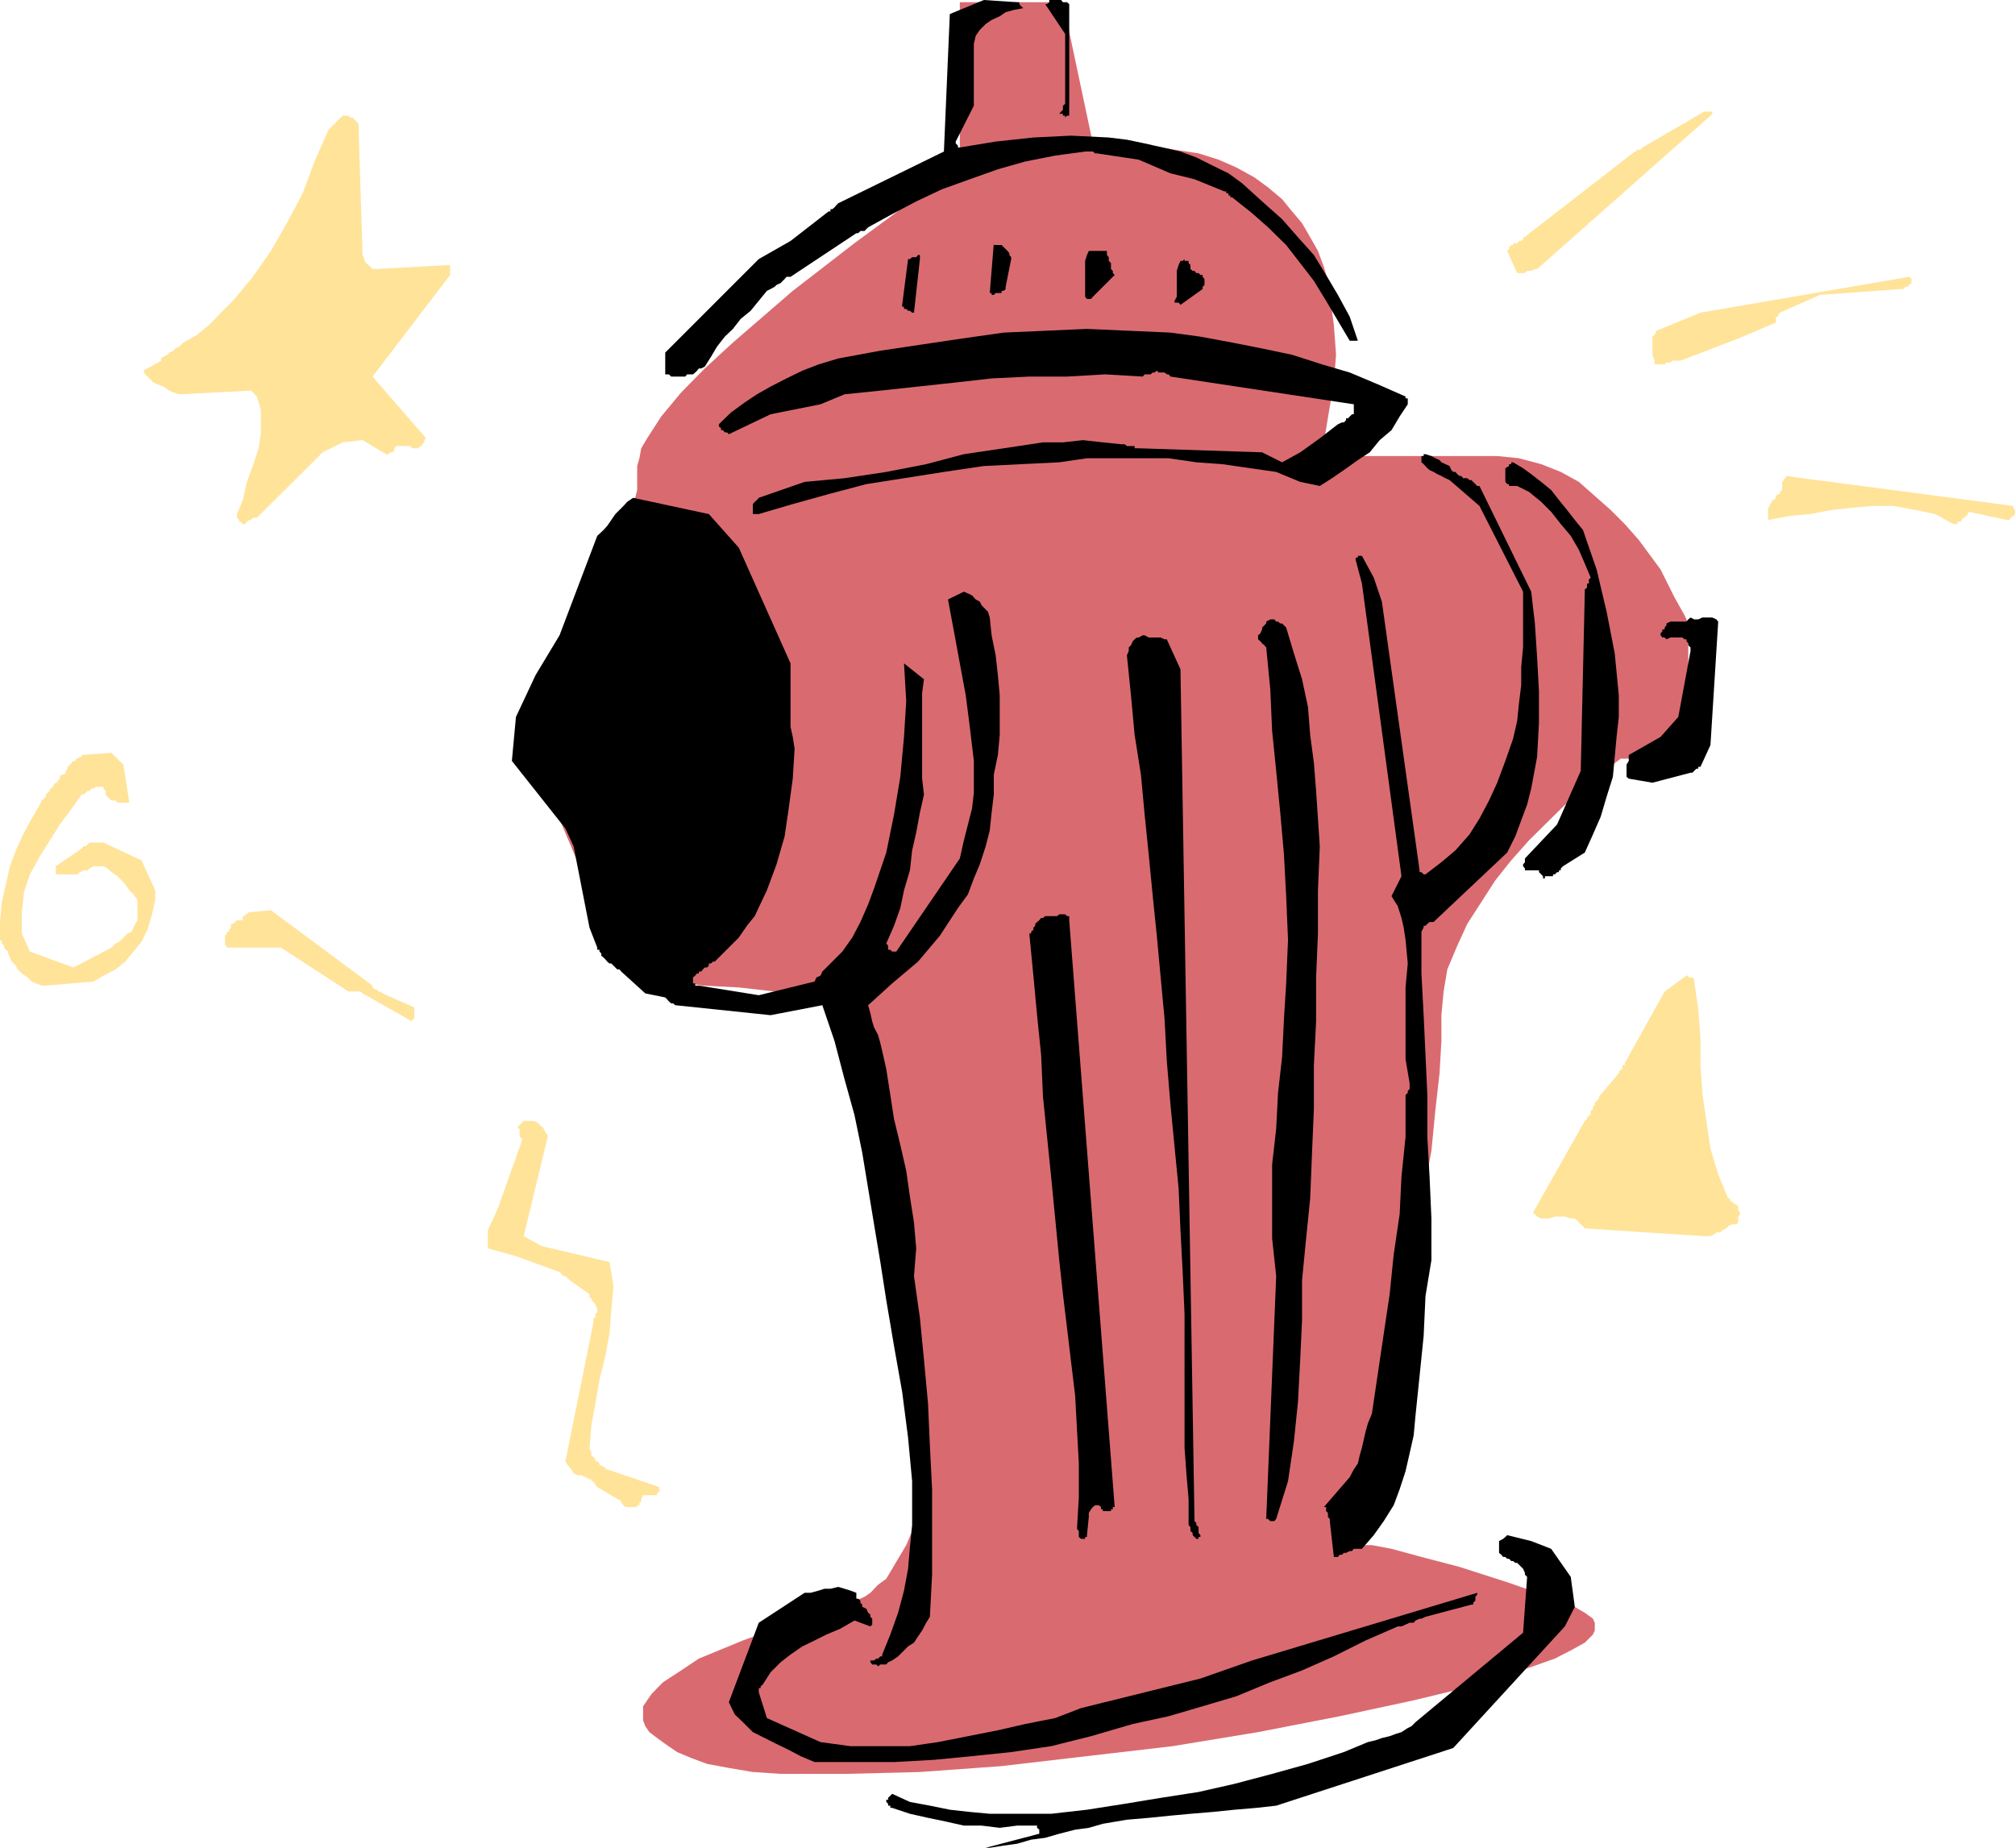 <svg height="480" viewBox="0 0 392.544 360" width="523.392" xmlns="http://www.w3.org/2000/svg"><path style="fill:#ffe399" d="M433.358 481.785h1.224l.72-.36.432-.36h.792l.36-.432.792-.36.36-.432.792-.36h.792l.36-.36v-1.152l.36-.432v-.36l-.36-.432v-.72l-.36-.432h-.432v-.36h-.36l-.432-.432v-.36h-.36l-1.944-4.68-1.512-5.04-.792-5.4-.792-5.472-.36-5.4v-5.4l-.432-5.472-.792-5.4v-.432l-.36-.36h-.792v-.36h-.36l-4.248 3.096-7.776 13.968v.36h-.432v.792h-.36v.36h-.36v.432l-3.888 4.608v.432l-.432.36-.36.36v.432l-.36.36v.432l-.432.36v.792h-.36v.36h-.36v.432l-.432.36-10.08 17.856.792.792.792.36h1.512l1.152-.36h1.944l1.152.36h.792l.432.36.36.432.36.36.432.36.36.432z" transform="translate(-101.366 -240.945)"/><path style="fill:#ffe399" d="M430.694 476.025v-.792l-3.528-31.824-5.4 8.568-.432.36v.36h-.36v.432h-.36v.36l-.432.36-10.44 15.552 3.888 1.944 8.496 1.944 5.04 1.944 2.736 1.152.36-.36zM182.078 439.52v-2.302l-6.192-2.736-.432-.36h-.36l-.432-.432h-.36l-.36-.36v-.36l-19.8-14.688-3.888.36h-.36l-.432.432h-.36v.36h-.432v.792h-1.152l-.36.36-.432.36h-.36v.72l-.36.432v.36h-.432v.36l-.36.432v1.944h.36v.36h10.512l13.176 8.568h2.304l.432.36 9.648 5.472v-.432zm-71.784-6.551 9.288-.792 1.944-1.152 2.376-1.224 1.872-1.512 1.584-1.944 1.584-1.944 1.152-2.304.792-2.664.72-3.096v-1.944l-2.664-5.832-7.416-3.456h-2.736l-.36.36-.36.36h-.432l-.36.432-5.04 3.456v1.584h4.248l.432-.432.72-.36h.792l.36-.36.792-.432h1.944l.792.432.792.72 1.152.792.792.792.72.792.792 1.152.792.792.792 1.152v3.888l-.432.72-.36.72-.36.792-.792.36-.792.792-.792.792-.72.36-.792.792-7.416 3.888-8.496-3.096-1.584-3.528v-4.176l.432-3.888 1.152-3.456 1.944-3.528 1.944-3.096 1.944-3.096 2.304-3.096 1.944-2.736h.36l.432-.36.36-.36h.36l.432-.432h.36l.432-.36h1.512v.36l.432.432v.72l.36.432.36.36.432.36h.792l.36.432h2.304l-1.152-7.416-.36-.36-.432-.36-.36-.432-.36-.36-.432-.36-.36-.432-5.832.432v.36h-.36l-.432.36h-.36v.432h-.432l-.36.36-.36.36-.432.432v.36l-.36.432v.36l-.432.36h-.36l-.36.432v.36l-.432.432v.36h-.36l-.432.36v.432h-.36v.36h-.36v.432l-.432.36-.36.36v.432l-.36.36-.432.36-.36.792-1.584 2.736-1.512 2.736-1.584 3.456-1.152 3.096-.792 3.528-.792 3.456-.36 3.888v3.456l.36.36v.36l.432.432v.36l.36.432.432.36v.36l.36.792.36.792.792.792.36.72.792.792 1.152.792.792.792.792.36 1.152.432h.432zm39.168-90.36.432-.36h.36l.36-.432h.792l12.816-12.744 3.888-1.944 3.888-.432 4.608 2.736h.432l.36-.36h.432l.36-.432v-.36l.36-.432h2.736l.36.432h1.224l.36-.432h.36v-.36l.432-.36v-.432l.36-.36-10.44-12.024 15.12-19.8v-1.944l-14.4.792h-.72l-.432-.432-.36-.36-.432-.36-.36-.432v-.36l-.36-.792-.792-25.2v-.36l-.36-.432-.432-.36-.36-.432h-.432l-.36-.36h-1.152l-2.736 2.736-2.736 6.192-2.304 6.192-3.096 5.832-3.096 5.4-3.528 5.04-3.888 4.68-2.304 2.304-2.304 2.376-2.376 1.944-2.664 1.512-.792.792-.792.36-.36.432-.792.36-.36.432-.792.36-.432.36v.432l-3.456 1.944.36.72.792.792.792.792.792.36 1.152.432 1.152.792.792.36 1.152.36 13.968-.72 1.152 1.152.36 1.152.432 1.512v4.32l-.432 3.096-1.152 3.456-1.152 3.096-.792 3.528-1.152 2.736v.72l.432.432v.36h.36l.36.432h.432zm333.576 0h.432v-.36l.36-.432h.36v-.36h.432v-.36l.36-.432 7.344 1.584h.432l.36-.432.432-.36.36-.36v-.792l-.36-.432v-.36l-44.28-5.832v.432h-.36v.36l-.36.36v1.584l-.432.36v.432h-.36l-.432.36v.36l-.36.432h-.36v.36l-.432.432v.36l-.36.36v2.376l4.248-.792 3.888-.36 4.248-.792 3.888-.432 4.248-.36h3.888l4.32.792 3.816.792 3.528 1.944h.792v-.432h.36z" transform="translate(-101.366 -240.945)"/><path style="fill:#ffe399" d="m154.142 333.68 12.384-11.591.432-.432h.36l.36-.36h3.168l-1.944-5.472v-4.608l12.024-12.816-6.264.36-3.456-.72-.36-.432-.432-.36h-.36l-.792-.432-.36-.72-.432-.432v-.36l-.36-.792v-19.008h-1.152v.36l-.432.432v.36l-1.152 1.152-.792 1.584-.72 1.152-.792 1.584-.432 1.512-.72 1.152-.432 1.584-.792 1.512v.792l-.36.792-.36.792-.432.36-.36.792-.792.36-.36.792v3.888l-.432.36v1.224l-.36.36-.36.36v.432l-.432.36-.36.792-.432.36h-3.888l-.36.432-.36.36-.432.36v.432l-.36.36v.432l-.36.36-.432.36-6.552 4.68-4.68 2.736 13.968 1.152h1.512l.432.36h.36l.432.432.36.36.36.36.432.432v.36l.36.792v.36l.432.432v.792l-2.736 14.688v.792h-.432v1.151l-.36.432v.36-.36h.792zm270.72-21.743h.792l.36-.36h.792l.36-.36h1.584l11.232-4.32 7.344-3.096v-1.152h.432v-.36l.36-.432 7.776-3.456 15.912-1.152h.36l.432-.432h.36l.36-.36.432-.36v-.792l-.432-.432-40.68 6.984-8.568 3.528-.36.792-.432.36v3.528l.432 1.152v.72h1.152zm-27.144-17.784h.72l.432-.432h.792l.72-.36h.432l33.768-29.88.36-.36v-.432h-1.584l-12.024 6.984-.36.432h-.792v.36h-.36l-.432.36-20.52 15.912-.432.432h-.36v.36l-.36.36h-.432l-.36.432h-.792v.36h-.36l-.432.432v.36l-.36.36 1.944 4.32h.792z" transform="translate(-101.366 -240.945)"/><path style="fill:#d96b70" d="m263.15 554.72-2.304.793-6.264 1.944-8.496 3.096-8.568 3.528-3.456 2.304-3.528 2.304-1.152 1.152-1.152 1.224-.792 1.152-.792 1.152v2.736l.432 1.152.792 1.152 1.512 1.152 1.584 1.152 2.304 1.584 2.736 1.152 3.096 1.152 4.248.792 4.68.792 5.4.36h12.816l14.328-.36 15.912-1.152 16.632-1.944 16.704-1.944 16.632-2.736 15.912-3.096 14.4-3.096 12.816-3.096 10.44-3.528 4.248-1.512 3.096-1.584 2.736-1.512 1.584-1.584.36-.792v-1.512l-.36-.792-1.584-1.152-2.736-1.584-12.024-4.248-9.648-3.096-7.416-1.944-5.832-1.584-3.816-.72h-4.32l1.152-3.528 1.944-9.288 3.168-13.608 3.456-16.272 3.096-17.496 3.096-16.632.792-8.136.792-6.984.36-6.264v-5.04l.432-4.608.72-4.32 1.944-4.608 1.944-4.248 2.736-4.248 2.736-4.248 3.096-3.888 3.456-3.888 6.624-6.552 5.4-5.04 4.32-3.168 1.512-1.152h13.176v-26.352l-.72-1.584-1.944-3.456-2.736-5.472-4.248-5.76-2.736-3.096-2.736-2.736-3.096-2.736-3.096-2.736-3.528-1.944-3.816-1.512-4.32-1.152-4.248-.432h-34.56l.792-2.664 1.152-6.984.792-4.68.432-5.4-.432-5.832-.792-5.832-.36-2.736-.792-2.736-1.152-3.096-1.512-2.664-1.584-2.736-1.944-2.304-1.944-2.376-2.736-2.304-2.664-1.944-3.528-1.944-3.456-1.512-3.888-1.224-4.68-.72-4.68-.792-5.4-.432h-5.832l-5.832-27.504H288.35v32.544l-3.096 1.944-7.344 5.04-10.08 7.416-12.024 9.288-5.832 5.04-5.832 5.04-5.472 5.04-4.608 4.68-3.888 4.68-2.736 4.248-1.152 1.944-.36 1.944-.432 1.512v4.68l-.792 3.096-.72 3.528-1.584 3.096-3.888 7.344-4.608 7.344-1.944 3.888-1.944 3.888-1.584 3.888-1.512 4.248-.792 3.888v4.248l.36 4.32 1.152 4.248 3.168 8.136 3.096 7.344 3.096 6.624 3.096 5.4 2.304 4.608 2.304 3.096 1.224 2.376.72.36 1.584.36 4.248.432 5.832.792 6.984.36 6.984.792 6.192.72 4.32.432h1.512l.792 3.456 2.304 9.72 3.096 13.608 3.528 16.272 3.096 17.424 2.304 16.344.792 7.344.36 6.624v5.4l-.72 4.248-.792 3.528-1.152 2.736-1.584 2.664-1.152 1.944-1.152 1.944-1.584 1.152-1.512 1.584-1.152.792-2.736 1.152-1.944.792-1.584.36z" transform="translate(-101.366 -240.945)"/><path style="fill:#000" d="m308.87 263.84.36-.36h.432v-21.743l-.432-.36h-.792l-.36-.432h-2.304v.432l-.432.36h-.36l3.888 5.832v13.608l-.432.36v.792l-.36.36-.36.432h.72v.36h.432zm-13.896 34.56.36-.36h1.152v-.431h.432l.36-.36v-.432l1.08-5.4v-.36l-.36-.432v-.36l-.36-.432-.36-.36-.36-.36-.432-.432h-1.512v-.36l-.792 9.72h.36v.36zm18.504.793h.432l.36-.432 4.248-4.248-.36-.36v-.432l-.36-.36v-1.152l-.432-.432v-.72l-.36-.432v-.792h-3.528l-.36.792-.36 1.152v6.984l.36.432h.36zm17.856 1.152 4.32-3.096v-.432l.36-.36v-1.152l-.36-.432v-.36h-.432l-.36-.36h-.432l-.36-.432h-.36l-.432-.36v-.792l-.36-.36v-.432h-.792v-.36l-.36.36h-.432l-.36.792-.36 1.152v5.04l-.432.792v.36h.792l.36.432zm-51.912 1.512 1.152-10.44v-.792h-.36l-.36.432h-.792l-.432.36h-.36l-1.152 8.928v.36h.36v.432h.432l.36.36h.36l.432.36h.36zm-47.304 12.456h2.736l.36-.432h1.152l.432-.36.36-.36.36-.432h.432l.72-.36 1.224-1.944 1.152-1.944 1.512-1.944 1.584-1.512 1.512-1.944 1.944-1.584 1.584-1.944 1.584-1.944.72-.36.792-.432.36-.36.792-.36.432-.432.36-.36.36-.432h.792l12.816-8.496h.36l.432-.432h.792l.36-.36.36-.36 4.32-2.376 5.04-2.664 5.04-2.376 5.4-1.944 5.472-1.944 5.328-1.512 5.832-1.152 5.832-.792h1.512l.432.36h.36l8.136 1.224 6.192 2.664 4.68 1.152 5.832 2.376h.36v.36h.432v.432h.36v.36h.36l3.888 3.096 3.096 2.736 3.528 3.456 2.736 3.528 2.664 3.456 2.376 3.888 2.304 3.888 2.304 3.888h1.584l-1.584-4.68-2.304-4.248-2.304-3.888-2.376-3.888-3.096-3.456-3.096-3.528-3.888-3.456-3.888-3.528-2.664-1.944-3.096-1.512-3.168-1.584-3.096-1.152-3.456-.792-3.528-.792-3.456-.72-3.528-.432-7.344-.36-7.344.36-7.344.792-6.984 1.152h-.36v-.36l-.432-.432v-.36l3.528-6.984v-12.024l.36-1.584.792-1.152 1.152-1.152 1.152-.792 1.584-.72 1.152-.792 1.512-.432 1.944-.36-.432-.36-.36-.432v-.36h-.432l-6.48-.432-6.624 2.736-1.152 26.784-20.592 10.08-.36.36-.36.432-.432.36h-.36v.432h-.36l-7.416 5.76-6.192 3.528-18.216 18.216v4.248h.72zm17.064 26.784 6.624-1.944 6.984-1.944 7.344-1.944 7.344-1.152 7.776-1.224 7.776-1.152 7.272-.36 7.416-.36 5.4-.792h15.912l5.4.792 5.04.36 5.472.792 5.04.72 4.68 1.944 3.816.792 2.376-1.512 2.304-1.584 2.736-1.944 2.304-1.512 1.944-2.376 2.304-1.944 1.584-2.664 1.584-2.376v-1.153h-.432v-.36l-5.4-2.376-5.472-2.304-5.4-1.584-5.832-1.872-5.832-1.224-5.832-1.152-6.192-1.152-5.832-.792-8.136-.36-8.136-.36-8.136.36-8.064.36-8.136 1.152-8.208 1.224-7.704 1.152-8.208 1.512-3.816 1.152-3.168 1.224-3.096 1.512-3.096 1.584-2.664 1.512-2.376 1.584-2.664 1.944-2.376 2.304v.432l.432.36v.36h.36l.36.432h.432l.36.36 8.136-3.888 9.72-1.944 4.68-1.944 6.984-.72 7.344-.792 7.344-.792 6.984-.792 7.344-.36h7.344l7.416-.432 7.344.432.36-.432h1.152l.432-.36h.36l.432-.36.36.36h1.152l.432.36h.36l.36.432 35.712 5.4v1.944h-.36l-.432.432-.36.36h-.36v.36l-.432.432h-.36l-.792.36-3.528 2.736-3.816 2.736-3.528 1.944-3.888-1.944-24.048-.792h-.792v-.432h-1.512l-.432-.36h-.72l-3.528-.36-3.888-.432-3.888.432h-3.888l-7.632 1.152-7.776 1.152-7.344 1.944-7.776 1.512-8.136 1.224-7.776.72-8.928 3.096-.36.432-.432.36-.36.432v1.944h.792zm174.096 52.344 7.416-1.944h.36l.36-.36.432-.432h.36v-.36h.432l1.944-4.248 1.512-24.048-.36-.432-.792-.36h-1.944l-.792.36h-.792l-.72-.36-.432.36-.36.432h-3.096l-.792.36v.36l-.36.432v.36h-.432v.36l-.36.432v.36l.36.432h.432l.36.36.792-.36h2.304l.432.36h.36v.36l.36.432v.36l.432.432v.72l-2.376 12.816-3.456 3.888-6.192 3.528v1.152l-.432.72v2.376l.432.36zm-207.072 5.04h.792l1.512-2.304 1.584-2.736.792-2.736.36-2.664v-8.928l-.36-3.168-3.168-5.76h-2.664l-.432.36h-.72l-.432.36-.36.432v.36h-.432v.792l-.36.36-.36.432v.36l-.432.792v.36l.432.432v.72l.36.432v.36l-.36.432h-.432v.36h-.72l-.432.36-.36.432-1.584 12.816v1.152l.432.36.36.432.36.36v.36l.432.432.36.36.432.432v.36h.36v.36h.36l.432.432v.36l.36.36 3.528 1.584h.36zm186.12 13.176h1.584v-.36h.36l.432-.432h.36v-.36h.36v-.36l.432-.432 4.248-2.664 1.584-3.528 1.512-3.456 1.152-3.888 1.224-3.888.36-3.888.36-3.888.432-3.888v-4.248l-.792-8.136-1.584-8.136-1.944-8.208-2.664-7.704-1.584-1.944-1.512-1.944-1.584-1.944-1.512-1.944-1.944-1.584-1.944-1.512-1.584-1.152-1.944-1.152h-.36v.36h-.432v.36l-.72.432v2.664l.36.432h.36v.36h1.584l2.304 1.152 2.376 1.944 1.944 1.944 1.872 2.376 1.944 2.304 1.584 2.736 1.152 2.664 1.152 2.736-.36.36v.792h-.36v.792l-.432.36v.432l-.792 34.92-4.608 10.44-6.264 6.624v.72l-.36.432v.36l.36.432v.36h2.736v.36l.432.432.36.36v.432h.36zM227.078 424.76l11.592-7.632v-.432l.432-.36.36-.432.432-.36v-.792l.36-.36v-.36l.36-.432v-.36h.432v-.432l.36-.36 7.776-15.552 2.304-15.48v-.36l-.36-.432-.36-.36h-.432v-.432h-.36l-.792-4.248-.36-4.68-.792-4.608-1.152-4.248-1.224-4.68-1.512-3.888-1.152-1.944-1.152-1.944-1.584-1.944-1.584-1.512-3.816-1.944h-3.888l-2.376 1.152-1.512 1.512-1.584 1.584-1.512 2.304-1.152 2.376-1.224 2.664-.72 2.736-1.224 2.736.432.36.36.792.432.36.72.432.792.36.792.792.792.36.72.792 1.944 3.888 1.944 4.248 1.584 4.68 1.152 5.04.792 5.04-.432 4.68-.36 2.664-.36 2.376-.792 2.304-1.152 1.944-.792.792-.36.72-.792.792-.432.792-.36.792-.36.36-.792.792-.432.792h-3.456v1.153l-.36.792v.36l-.432.36-.36.432-.432.36-.72.432 7.704 12.672h.432zM349.19 537.297h.432l.36-.432 2.304-7.344 1.152-7.776.792-7.704.432-8.208.36-7.704v-7.776l.792-8.136.792-7.776.36-8.928.36-8.496v-8.568l.432-8.496v-8.568l.36-8.568v-8.424l.36-8.568-.36-5.4-.36-5.4-.432-5.472-.72-5.4-.432-5.472-1.152-5.4-1.584-5.04-1.512-5.04-.432-.432-.36-.36h-.36l-.432-.36h-.36l-.36-.432h-.792l-.792.432v.36l-.36.36-.432.432v.36l-.36.792-.432.36v.792l.432.36.36.432.432.36.36.432.792 8.136.36 8.136.792 7.776.792 8.136.72 8.136.432 8.136.36 8.496-.36 8.496-.432 6.984-.36 7.344-.792 6.984-.36 6.984-.792 6.984v14.4l.792 7.344-1.944 47.304h.36l.432.432h.36zm-14.328 3.456v-.36h.36v-.36l-.36-.432v-1.152l-.432-.36v-.432l-.36-.36-2.736-165.96-2.664-5.832h-.432l-.792-.36h-2.304l-.792-.432h-.36l-.792.432h-.36l-.432.36-.36.36-.36.792-.432.432v.72l-.36.792.792 7.776.72 7.776 1.224 7.704.72 7.776.792 7.776.792 8.136.792 7.704.72 7.776.792 8.496.432 8.136.72 8.568.792 8.136.792 8.136.36 8.136.432 8.136.36 8.208v25.992l.36 5.04.432 5.04v5.04l.36.36v.792l.432.36v.432l.36.36.36.36zm-22.104 0v-.36h.36v-.36l.36-3.528v-.792l.432-.72.36-.432.432-.36h.72l.432.36v.432h.36v.36h1.584v-.36h.36v-.432h.36l-8.856-114.336v-.792h-.432l-.36-.36h-1.152l-.432.36h-2.304l-.432.36h-.36l-.36.432-.432.36-.36.36v.36l-.36.36v.432l-.432.36v.36h-.36l.792 8.208.72 7.704.792 7.776.36 8.136.792 7.776.792 7.776.792 8.136.792 8.136.72 6.624.792 6.552.792 6.624.792 6.552.36 6.624.36 6.624v6.552l-.36 6.192.36.432v1.152l.432.36h.36zm49.248 3.528.36-.432h.432l.36-.36h.432l.72-.36h.432l.36-.432h1.584l2.304-2.664 1.944-2.736 1.944-3.096 1.152-3.096 1.152-3.528.792-3.456.792-3.528.36-3.888.792-7.704.792-7.776.36-7.776 1.152-6.984v-8.136l-.36-8.136-.432-7.776v-8.136l-.36-7.776-.36-7.776-.432-8.136v-8.136l.432-.792v-.36h.36l.36-.36.432-.36h.792l.36-.36 13.968-13.176 1.584-3.168 1.152-3.096 1.152-3.096.792-3.096 1.152-6.192.36-6.624v-6.192l-.36-6.552-.432-6.624-.72-6.192-10.08-20.592h-.432l-.36-.36-.432-.432-.36-.36h-.36l-.432-.36h-.792l-.36-.432h-.36l-.432-.36-.36-.432h-.432l-.36-.36-.36-.792-.792-.36-.792-.36-.36-.432-.792-.36-.792-.432-1.152-.36h-.36v.36h-.432v1.224l.432.36.72.792.432.36.792.36.72.432.792.36.792.432.792.36 5.832 5.04 8.496 16.704v10.872l-.36 3.816v3.528l-.432 3.456-.36 3.528-.792 3.456-1.512 4.32-1.584 4.248-1.584 3.456-1.872 3.528-1.944 3.096-2.736 3.096-2.736 2.304-3.096 2.376h-.36l-.432-.432h-.36v-.36l-7.344-52.344-1.584-4.68-2.304-4.248h-.792v.36h-.432v.432l1.224 4.608 7.704 57.024-1.944 3.888 1.224 1.944.72 2.304.432 1.872.36 2.376.432 4.608-.432 4.68v13.968l.792 4.68v1.152l-.36.36v.36l-.432.432v8.136l-.792 7.776-.36 7.344-1.152 7.776-.792 7.776-1.152 7.704-1.152 7.776-1.152 7.776-.792 1.944-.432 1.512-.36 1.584-.36 1.584-.432 1.512-.36 1.584-.792 1.152-.792 1.512-5.04 5.832h.432v.792l.36.36v.792l.36.36v.432l.792 6.984h.792zm-89.568 21.312.432-.36h1.152l.36-.432.792-.36 1.152-.792.792-.792 1.152-1.152 1.152-.72.792-1.224.792-1.152.792-1.512.72-1.152.432-8.208v-16.632l-.432-8.568-.36-8.136-.792-8.568-.792-8.136-1.152-8.136.432-5.4-.432-5.04-.792-5.04-.72-5.04-1.152-5.04-1.224-5.04-.72-4.68-.792-5.04-.432-1.944-.36-1.584-.36-1.512-.432-1.584-.792-1.512-.36-1.152-.36-1.584-.432-1.584 4.68-4.248 5.04-4.248 4.248-5.04 3.528-5.4 1.944-2.664 1.152-3.096 1.152-2.736 1.152-3.528.792-3.096.36-3.456.432-3.528v-3.888l.792-3.816.36-3.888v-7.776l-.36-3.888-.432-3.888-.792-3.888-.36-3.456-.36-1.152-.432-.432-.792-.792-.36-.72-.792-.432-.72-.792-.792-.36-.792-.36-3.096 1.512 1.152 6.192 1.152 6.264 1.152 6.192.792 6.192.792 6.624v6.192l-.36 3.096-.792 3.096-.792 3.096-.792 3.528-12.384 18.144h-.792l-.36-.36h-.432v-.792l-.36-.432 1.512-3.456 1.224-3.456.72-3.456 1.152-3.888.432-3.888.792-3.456.72-3.888.792-3.528-.36-3.096v-16.704l.36-2.664-3.888-3.096.432 7.344-.432 6.984-.72 7.776-1.224 7.344-1.512 7.416-2.376 6.984-1.152 3.096-1.512 3.456-1.584 3.024-1.944 2.736-.792.792-.72.72-.792.792-.792.792-.792.792-.36.792-.792.36-.36.792-10.872 2.664-11.664-1.872h-.72v-.432h-.432v-1.152l.432-.36.36-.432h.36v-.36h.432l.36-.432.36-.36h.432l.36-.36v-.432h.432l.36-.36h.36l.432-.432.36-.36 1.944-1.944 1.944-1.944 1.584-2.304 1.512-1.872 2.376-5.04 1.872-5.04 1.584-5.472.792-5.4.792-5.832.36-5.832-.36-2.304-.432-1.944v-12.384l-10.08-22.536-5.832-6.552-14.76-3.168-1.152.792-.72.792-.792.792-.792.792-.792 1.152-.792 1.152-.72.792-1.224 1.152-7.344 19.368-4.68 7.776-3.816 8.136-.792 8.568 10.44 13.176 1.584 3.456 3.096 15.84 1.512 3.888v.432h.432v.36l.36.36v.432l.432.36.36.36.36.432.432.36h.36l.432.432.36.36.36.36h.432l.36.432 4.68 4.248 3.888.792.36.36.36.432.432.36h.36l.432.36 18.576 1.944 10.08-1.944 2.376 6.984 1.944 7.416 1.944 6.984 1.512 7.344 1.152 6.984 1.152 6.984 1.224 7.344 1.152 7.416 1.512 8.928 1.584 8.928 1.152 8.928.792 8.496v8.568l-.432 4.248-.36 4.248-.792 4.248-1.152 4.32-1.512 4.248-1.584 3.888v.36h-.36l-.432.432h-.36l-.432.36h-.72v.36l.36.432h.792zm-12.384 18.648h15.48l7.776-.432 7.416-.72 7.632-.792 7.776-1.152 7.776-1.944 8.136-2.376 6.984-1.512 6.624-1.944 6.552-1.944 6.624-2.736 6.192-2.304 6.192-2.736 6.192-3.096 6.264-2.736h.72l.792-.36.792-.36h.792l.36-.432.792-.36h.36l.792-.36 8.928-2.376h.36v-.36l.432-.432v-.72l.36-.432v-.36l-43.848 13.176-10.08 3.528-23.256 5.76-5.04 1.944-5.832 1.152-5.328 1.224-5.832 1.152-5.832 1.152-5.472.792h-11.592l-5.832-.792-10.44-4.68-1.584-5.04v-.792h.36v-.36l.432-.36 1.512-2.376 1.944-1.944 1.944-1.512 2.304-1.584 2.376-1.152 2.304-1.152 2.736-1.152 2.736-1.584 3.096 1.152.36-.36v-1.152l-.36-.36v-.432l-.432-.36-.36-.792-.792-.36v-.432l-.36-.36v-.432l-.432-.36h-.36v-1.152l-1.152-.432-1.152-.36-1.224-.36-1.512.36h-1.152l-1.152.36-1.584.432h-1.152l-8.928 5.832-5.832 15.48 1.152 2.376 1.944 1.872 1.584 1.584 2.304 1.152 2.304 1.152 2.376 1.152 2.304 1.224zm34.128 16.704 2.736-.432 2.592-.36 2.736-.792 2.736-.36 2.736-.792 3.096-.792 2.664-.36 2.736-.792 4.68-.792 4.248-.36 4.248-.432 3.888-.36 4.32-.36 4.248-.432 4.248-.36 3.888-.432 34.488-11.232 21.744-23.688 1.944-3.816-.792-5.832-3.816-5.472-3.888-1.512-4.68-1.152-.36.36-.432.36-.792.432v2.304l.432.36.36.432h.432l.36.36h.36l.432.432h.36l.432.36h.36l.36.36.432.432.36.36.36.792v.36l.432.432-.792 10.872-20.952 17.424-.792.792-.72.36-1.224.792-1.152.36-1.152.432-1.512.36-1.224.432-1.512.36-4.68 1.944-6.984 2.304-6.984 1.944-7.344 1.944-6.984 1.584-7.416 1.152-6.984 1.152-7.344 1.152-6.984.792h-11.952l-3.888-.36-3.888-.432-3.888-.792-3.888-.72-3.456-1.584-.36.36-.432.432v.36h-.36v.432l.36.36v.36h.432v.432h.36l3.456 1.152 3.528.792 3.456.72 3.528.792h3.456l3.528.432 3.384-.432h3.888v.432l.432.36v.792l-10.44 2.736h.432z" transform="translate(-101.366 -240.945)"/><path style="fill:#ffe399" d="M223.55 534.56h1.944v-.36h.432v-.431l.36-.36v-.36l.36-.792h2.736v-.432l.432-.36v-.792l-10.152-3.456h-.36v-.432h-.36l-.432-.36h-.36v-.36l-.432-.432h-.36v-.36l-.36-.432-.432-.36v-.792l-.36-.36.36-4.68.792-4.248.792-4.68 1.152-4.608.792-4.32.36-4.608.432-4.68-.792-4.68-13.176-3.096-3.528-1.944 4.68-19.368v-.36l-.432-.432-.36-.792-.36-.36-.432-.36-.36-.432-.792-.36h-1.944l-.36.36-.432.432-.36.36v.36h.36v1.584l.432.36v.432l-4.68 13.176-1.944 4.248v3.528l5.472 1.512 8.496 3.096.432.432.36.36h.36l.432.432.36.36 3.888 2.736v.72h.36v.432l.432.36.36.432v.36l.36.36v.792l-.36.432v.72h-.36v.792l-5.472 27.144.432.792.36.36.36.432.432.792.792.36h.72l.792.36.792.432h.36v.36h.432v.432h.36v.36l.36.36 4.68 2.736h-.36.36v.36l.432.432.36.36z" transform="translate(-101.366 -240.945)"/></svg>

